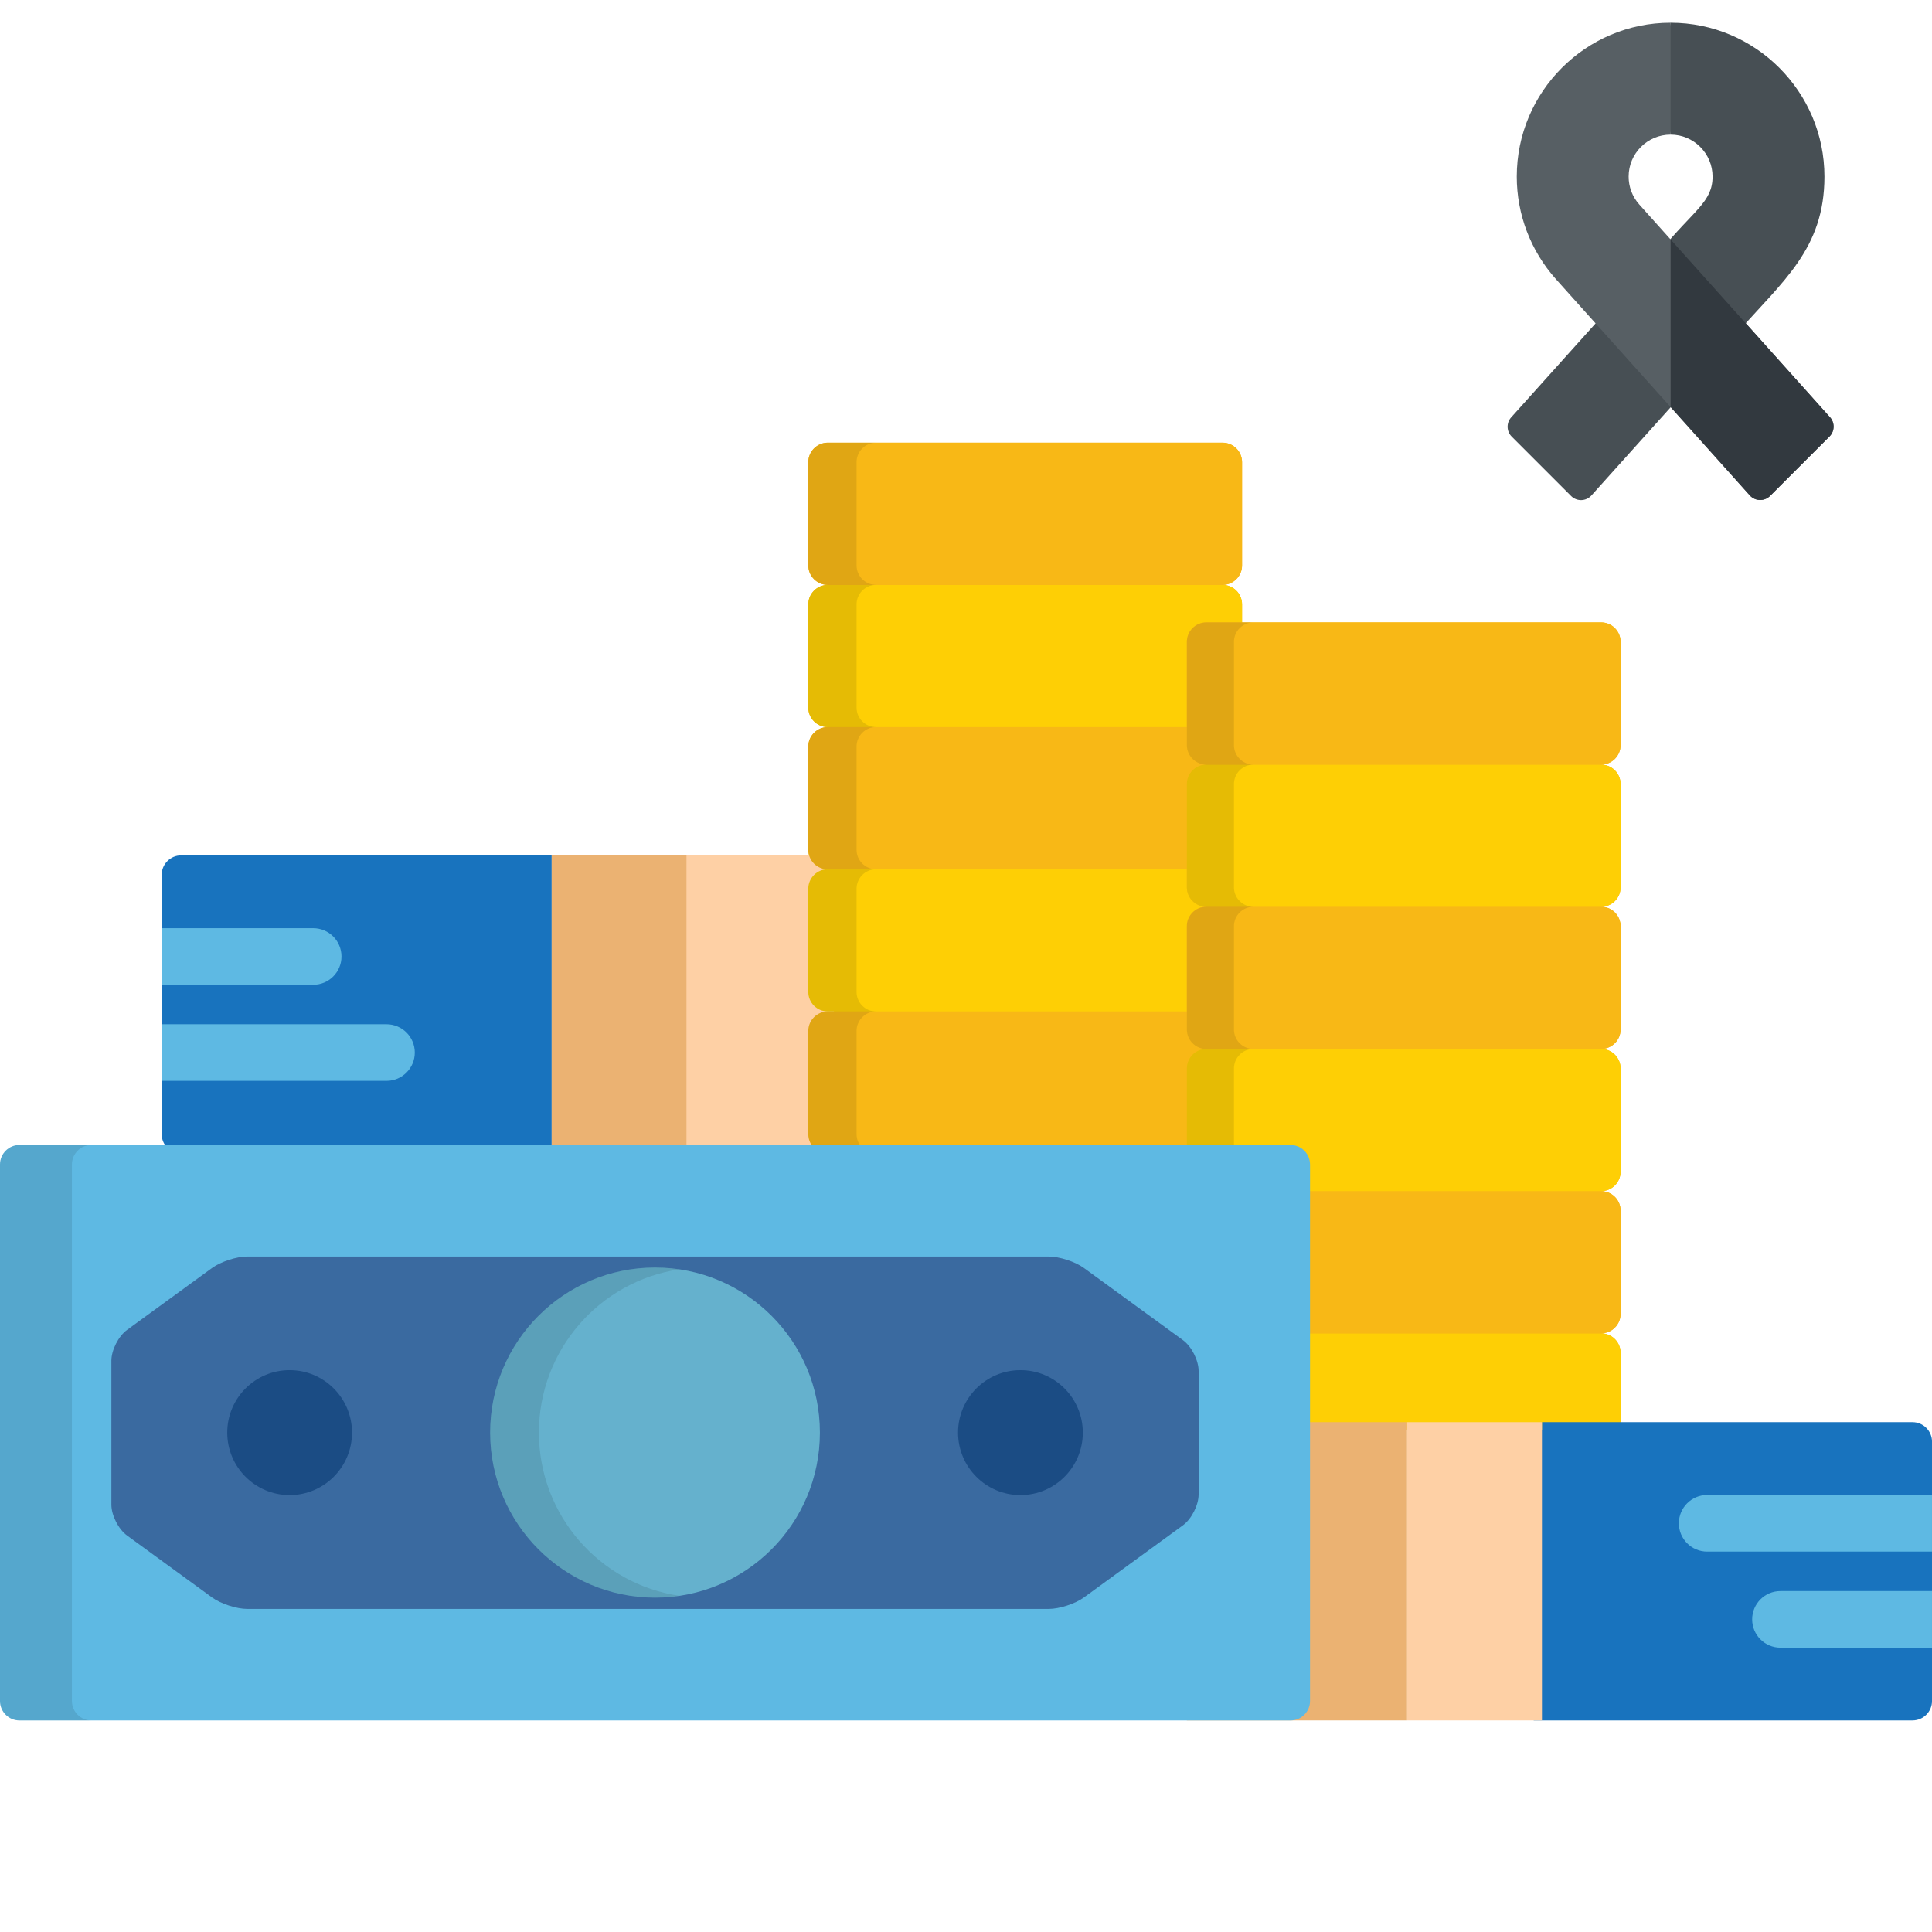 <svg width="85" height="85" viewBox="0 0 85 85" fill="none" xmlns="http://www.w3.org/2000/svg">
<g clip-path="url(#clip0_10436_32006)">
<path d="M54.645 24.876V20.333C54.645 19.862 54.26 19.477 53.79 19.477H36.418C35.947 19.477 35.562 19.862 35.562 20.333V24.876C35.562 25.347 35.947 25.732 36.418 25.732C35.947 25.732 35.562 26.117 35.562 26.588V31.132C35.562 31.603 35.947 31.988 36.418 31.988C35.947 31.988 35.562 32.373 35.562 32.844V37.388C35.562 37.858 35.947 38.244 36.418 38.244C35.947 38.244 35.562 38.629 35.562 39.1V43.643C35.562 44.114 35.947 44.499 36.418 44.499C35.947 44.499 35.562 44.885 35.562 45.356V49.899C35.562 50.37 35.947 50.755 36.418 50.755H53.79C54.26 50.755 54.645 50.37 54.645 49.899V45.356C54.645 44.885 54.26 44.499 53.79 44.499C54.26 44.499 54.645 44.114 54.645 43.643V39.1C54.645 38.629 54.26 38.244 53.79 38.244C54.26 38.244 54.645 37.858 54.645 37.388V32.844C54.645 32.373 54.26 31.988 53.79 31.988C54.26 31.988 54.645 31.603 54.645 31.132V26.588C54.645 26.117 54.26 25.732 53.79 25.732C54.26 25.732 54.645 25.347 54.645 24.876Z" fill="#F8B816"/>
<path d="M24.274 37.633H7.968C7.498 37.633 7.113 38.018 7.113 38.489V49.899C7.113 50.37 7.498 50.755 7.968 50.755H24.274V37.633Z" fill="#1873BE"/>
<path d="M36.69 37.633H24.273V50.755H36.69V37.633Z" fill="#FED0A5"/>
<path d="M30.202 37.633H24.273V50.755H30.202V37.633Z" fill="#EBB272"/>
<path d="M17.004 45.062H7.113V47.553H17.004C17.692 47.553 18.249 46.995 18.249 46.308C18.249 45.62 17.692 45.062 17.004 45.062Z" fill="#5EB9E3"/>
<path d="M13.779 40.836H7.113V43.326H13.779C14.467 43.326 15.024 42.769 15.024 42.081C15.024 41.393 14.467 40.836 13.779 40.836Z" fill="#5EB9E3"/>
<path d="M54.645 49.9C54.645 50.37 54.26 50.756 53.79 50.756H36.418C35.947 50.756 35.562 50.371 35.562 49.9V45.356C35.562 44.885 35.947 44.5 36.418 44.5H53.79C54.26 44.5 54.645 44.885 54.645 45.356V49.9Z" fill="#F8B816"/>
<path d="M54.645 43.642C54.645 44.112 54.26 44.498 53.79 44.498H36.418C35.947 44.498 35.562 44.113 35.562 43.642V39.098C35.562 38.627 35.947 38.242 36.418 38.242H53.79C54.26 38.242 54.645 38.627 54.645 39.098V43.642Z" fill="#FECF05"/>
<path d="M54.645 37.392C54.645 37.863 54.26 38.248 53.79 38.248H36.418C35.947 38.248 35.562 37.863 35.562 37.392V32.848C35.562 32.377 35.947 31.992 36.418 31.992H53.79C54.26 31.992 54.645 32.377 54.645 32.848V37.392Z" fill="#F8B816"/>
<path d="M54.645 31.134C54.645 31.605 54.26 31.99 53.79 31.99H36.418C35.947 31.99 35.562 31.605 35.562 31.134V26.59C35.562 26.12 35.947 25.734 36.418 25.734H53.79C54.26 25.734 54.645 26.12 54.645 26.59V31.134Z" fill="#FECF05"/>
<path d="M54.645 24.876C54.645 25.347 54.26 25.732 53.79 25.732H36.418C35.947 25.732 35.562 25.347 35.562 24.876V20.333C35.562 19.862 35.947 19.477 36.418 19.477H53.79C54.26 19.477 54.645 19.862 54.645 20.333V24.876Z" fill="#F8B816"/>
<path opacity="0.1" d="M37.685 49.899V45.356C37.685 44.885 38.07 44.499 38.541 44.499C38.07 44.499 37.685 44.114 37.685 43.643V39.1C37.685 38.629 38.07 38.244 38.541 38.244C38.07 38.244 37.685 37.858 37.685 37.388V32.844C37.685 32.373 38.07 31.988 38.541 31.988C38.07 31.988 37.685 31.603 37.685 31.132V26.588C37.685 26.117 38.07 25.732 38.541 25.732C38.07 25.732 37.685 25.347 37.685 24.876V20.333C37.685 19.862 38.07 19.477 38.541 19.477H36.418C35.947 19.477 35.562 19.862 35.562 20.333V24.876C35.562 25.347 35.947 25.732 36.418 25.732C35.947 25.732 35.562 26.117 35.562 26.588V31.132C35.562 31.603 35.947 31.988 36.418 31.988C35.947 31.988 35.562 32.373 35.562 32.844V37.388C35.562 37.858 35.947 38.244 36.418 38.244C35.947 38.244 35.562 38.629 35.562 39.1V43.643C35.562 44.114 35.947 44.499 36.418 44.499C35.947 44.499 35.562 44.885 35.562 45.356V49.899C35.562 50.37 35.947 50.755 36.418 50.755H38.541C38.07 50.755 37.685 50.37 37.685 49.899Z" fill="black"/>
<path d="M71.299 32.782V28.239C71.299 27.768 70.915 27.383 70.444 27.383H53.072C52.602 27.383 52.217 27.768 52.217 28.239V32.782C52.217 33.253 52.602 33.639 53.072 33.639C52.602 33.639 52.217 34.024 52.217 34.495V39.038C52.217 39.509 52.602 39.894 53.072 39.894C52.602 39.894 52.217 40.279 52.217 40.75V45.294C52.217 45.765 52.602 46.15 53.072 46.15C52.602 46.15 52.217 46.535 52.217 47.006V51.55C52.217 52.02 52.602 52.406 53.072 52.406C52.602 52.406 52.217 52.791 52.217 53.262V57.805C52.217 58.276 52.602 58.661 53.072 58.661C52.602 58.661 52.217 59.047 52.217 59.518V62.914H71.299V59.517C71.299 59.047 70.914 58.661 70.444 58.661C70.914 58.661 71.299 58.276 71.299 57.805V53.261C71.299 52.791 70.914 52.405 70.444 52.405C70.914 52.405 71.299 52.02 71.299 51.549V47.006C71.299 46.535 70.914 46.15 70.444 46.15C70.914 46.15 71.299 45.764 71.299 45.293V40.75C71.299 40.279 70.914 39.894 70.444 39.894C70.914 39.894 71.299 39.509 71.299 39.038V34.494C71.299 34.024 70.914 33.638 70.444 33.638C70.915 33.638 71.299 33.253 71.299 32.782Z" fill="#F8B816"/>
<path d="M71.299 62.917V59.52C71.299 59.049 70.915 58.664 70.444 58.664H53.072C52.602 58.664 52.217 59.049 52.217 59.52V62.917H71.299Z" fill="#FECF05"/>
<path d="M71.299 57.806C71.299 58.277 70.915 58.662 70.444 58.662H53.072C52.602 58.662 52.217 58.277 52.217 57.806V53.262C52.217 52.792 52.602 52.406 53.072 52.406H70.444C70.915 52.406 71.299 52.791 71.299 53.262V57.806Z" fill="#F8B816"/>
<path d="M71.299 51.548C71.299 52.019 70.915 52.404 70.444 52.404H53.072C52.602 52.404 52.217 52.019 52.217 51.548V47.005C52.217 46.534 52.602 46.148 53.072 46.148H70.444C70.915 46.148 71.299 46.534 71.299 47.005V51.548Z" fill="#FECF05"/>
<path d="M71.299 45.29C71.299 45.761 70.915 46.146 70.444 46.146H53.072C52.602 46.146 52.217 45.761 52.217 45.29V40.747C52.217 40.276 52.602 39.891 53.072 39.891H70.444C70.915 39.891 71.299 40.276 71.299 40.747V45.29Z" fill="#F8B816"/>
<path d="M71.299 39.04C71.299 39.511 70.915 39.896 70.444 39.896H53.072C52.602 39.896 52.217 39.511 52.217 39.04V34.497C52.217 34.026 52.602 33.641 53.072 33.641H70.444C70.915 33.641 71.299 34.026 71.299 34.497V39.04Z" fill="#FECF05"/>
<path d="M71.299 32.782C71.299 33.253 70.915 33.639 70.444 33.639H53.072C52.602 33.639 52.217 33.253 52.217 32.782V28.239C52.217 27.768 52.602 27.383 53.072 27.383H70.444C70.915 27.383 71.299 27.768 71.299 28.239V32.782Z" fill="#F8B816"/>
<path opacity="0.1" d="M55.143 58.661C54.673 58.661 54.288 58.276 54.288 57.805V53.262C54.288 52.791 54.673 52.406 55.143 52.406C54.673 52.406 54.288 52.02 54.288 51.55V47.006C54.288 46.535 54.673 46.15 55.143 46.15C54.673 46.15 54.288 45.765 54.288 45.294V40.75C54.288 40.279 54.673 39.894 55.143 39.894C54.673 39.894 54.288 39.509 54.288 39.038V34.495C54.288 34.024 54.673 33.639 55.143 33.639C54.673 33.639 54.288 33.253 54.288 32.782V28.239C54.288 27.768 54.673 27.383 55.143 27.383H53.072C52.602 27.383 52.217 27.768 52.217 28.239V32.782C52.217 33.253 52.602 33.639 53.072 33.639C52.602 33.639 52.217 34.024 52.217 34.495V39.038C52.217 39.509 52.602 39.894 53.072 39.894C52.602 39.894 52.217 40.279 52.217 40.75V45.294C52.217 45.765 52.602 46.15 53.072 46.15C52.602 46.15 52.217 46.535 52.217 47.006V51.55C52.217 52.02 52.602 52.406 53.072 52.406C52.602 52.406 52.217 52.791 52.217 53.262V57.805C52.217 58.276 52.602 58.661 53.072 58.661C52.602 58.661 52.217 59.047 52.217 59.518V62.914H54.288V59.518C54.288 59.047 54.673 58.661 55.143 58.661Z" fill="black"/>
<path d="M84.146 62.57H67.84V62.916H67.475V75.692H84.146C84.616 75.692 85.001 75.307 85.001 74.836V63.426C85.001 62.956 84.616 62.57 84.146 62.57Z" fill="#1873BE"/>
<path d="M61.908 62.57H52.215V75.692H61.908V62.57Z" fill="#EBB272"/>
<path d="M67.839 62.57H61.91V75.692H67.839V62.57Z" fill="#FED0A5"/>
<path d="M84.999 65.773H75.108C74.421 65.773 73.863 66.331 73.863 67.019C73.863 67.706 74.421 68.264 75.108 68.264H84.999V65.773Z" fill="#5EB9E3"/>
<path d="M84.999 70H78.333C77.645 70 77.088 70.558 77.088 71.245C77.088 71.933 77.645 72.49 78.333 72.49H84.999V70Z" fill="#5EB9E3"/>
<path d="M57.636 74.837C57.636 75.308 57.251 75.693 56.781 75.693H0.855C0.385 75.693 0 75.308 0 74.837V51.231C0 50.76 0.385 50.375 0.855 50.375H56.781C57.251 50.375 57.636 50.76 57.636 51.231V74.837Z" fill="#5EB9E3"/>
<path opacity="0.1" d="M3.164 74.837V51.231C3.164 50.76 3.549 50.375 4.019 50.375H0.855C0.385 50.375 0 50.76 0 51.231V74.837C0 75.308 0.385 75.693 0.855 75.693H4.019C3.549 75.693 3.164 75.308 3.164 74.837Z" fill="black"/>
<path d="M10.878 55.281C10.408 55.281 9.712 55.508 9.331 55.785L5.592 58.509C5.212 58.786 4.9 59.398 4.9 59.869V66.198C4.9 66.669 5.212 67.281 5.592 67.558L9.331 70.282C9.712 70.559 10.408 70.786 10.878 70.786H46.14C46.61 70.786 47.306 70.559 47.686 70.282L52.043 67.108C52.423 66.831 52.734 66.219 52.734 65.748V60.319C52.734 59.848 52.423 59.236 52.043 58.959L47.686 55.785C47.306 55.508 46.61 55.282 46.14 55.282H10.878V55.281Z" fill="#3A6AA0"/>
<path d="M28.818 70.289C32.824 70.289 36.072 67.038 36.072 63.027C36.072 59.017 32.824 55.766 28.818 55.766C24.812 55.766 21.564 59.017 21.564 63.027C21.564 67.038 24.812 70.289 28.818 70.289Z" fill="#65B1CD"/>
<path opacity="0.1" d="M23.71 63.027C23.71 59.386 26.387 56.37 29.879 55.847C29.533 55.794 29.179 55.766 28.818 55.766C24.812 55.766 21.564 59.017 21.564 63.027C21.564 67.038 24.812 70.289 28.818 70.289C29.179 70.289 29.533 70.26 29.879 70.208C26.387 69.684 23.71 66.669 23.71 63.027Z" fill="black"/>
<path d="M12.743 65.777C14.258 65.777 15.487 64.546 15.487 63.029C15.487 61.511 14.258 60.281 12.743 60.281C11.227 60.281 9.998 61.511 9.998 63.029C9.998 64.546 11.227 65.777 12.743 65.777Z" fill="#1B4C84"/>
<path d="M44.895 65.777C46.411 65.777 47.639 64.546 47.639 63.029C47.639 61.511 46.411 60.281 44.895 60.281C43.379 60.281 42.15 61.511 42.15 63.029C42.15 64.546 43.379 65.777 44.895 65.777Z" fill="#1B4C84"/>
<g clip-path="url(#clip1_10436_32006)">
<path d="M73.91 16.543L71.434 13.775C71.181 13.548 70.792 13.569 70.565 13.821L66.486 18.362C66.267 18.606 66.277 18.977 66.508 19.209L69.122 21.823C69.372 22.072 69.78 22.061 70.015 21.799L73.957 17.412C74.184 17.16 74.163 16.77 73.91 16.543Z" fill="#474F54"/>
<path d="M80.268 7.769C80.268 4.036 77.232 1 73.5 1L73.041 3.359L73.5 5.923C74.517 5.923 75.346 6.751 75.346 7.769C75.346 8.898 74.512 9.246 73.041 11.05L76.435 14.64C78.413 12.375 80.268 10.965 80.268 7.769Z" fill="#474F54"/>
<path d="M80.513 18.36L73.499 10.534L72.123 8.999C71.808 8.646 71.653 8.209 71.653 7.769C71.653 6.751 72.481 5.923 73.499 5.923V1C69.767 1 66.731 4.036 66.731 7.769C66.731 9.418 67.332 11.027 68.454 12.281L73.499 17.909L76.982 21.795C77.218 22.058 77.625 22.07 77.876 21.82L80.49 19.206C80.721 18.975 80.731 18.603 80.513 18.36Z" fill="#575F64"/>
<path d="M80.491 19.203L77.877 21.817C77.626 22.067 77.218 22.055 76.983 21.792L73.5 17.906V10.531L80.514 18.357C80.732 18.6 80.722 18.971 80.491 19.203Z" fill="#32393F"/>
</g>
</g>
<defs>
<clipPath id="clip0_10436_32006">
<rect width="85" height="85" fill="white"/>
</clipPath>
<clipPath id="clip1_10436_32006">
<rect width="21" height="21" fill="white" transform="translate(63 1)"/>
</clipPath>
</defs>
</svg>
